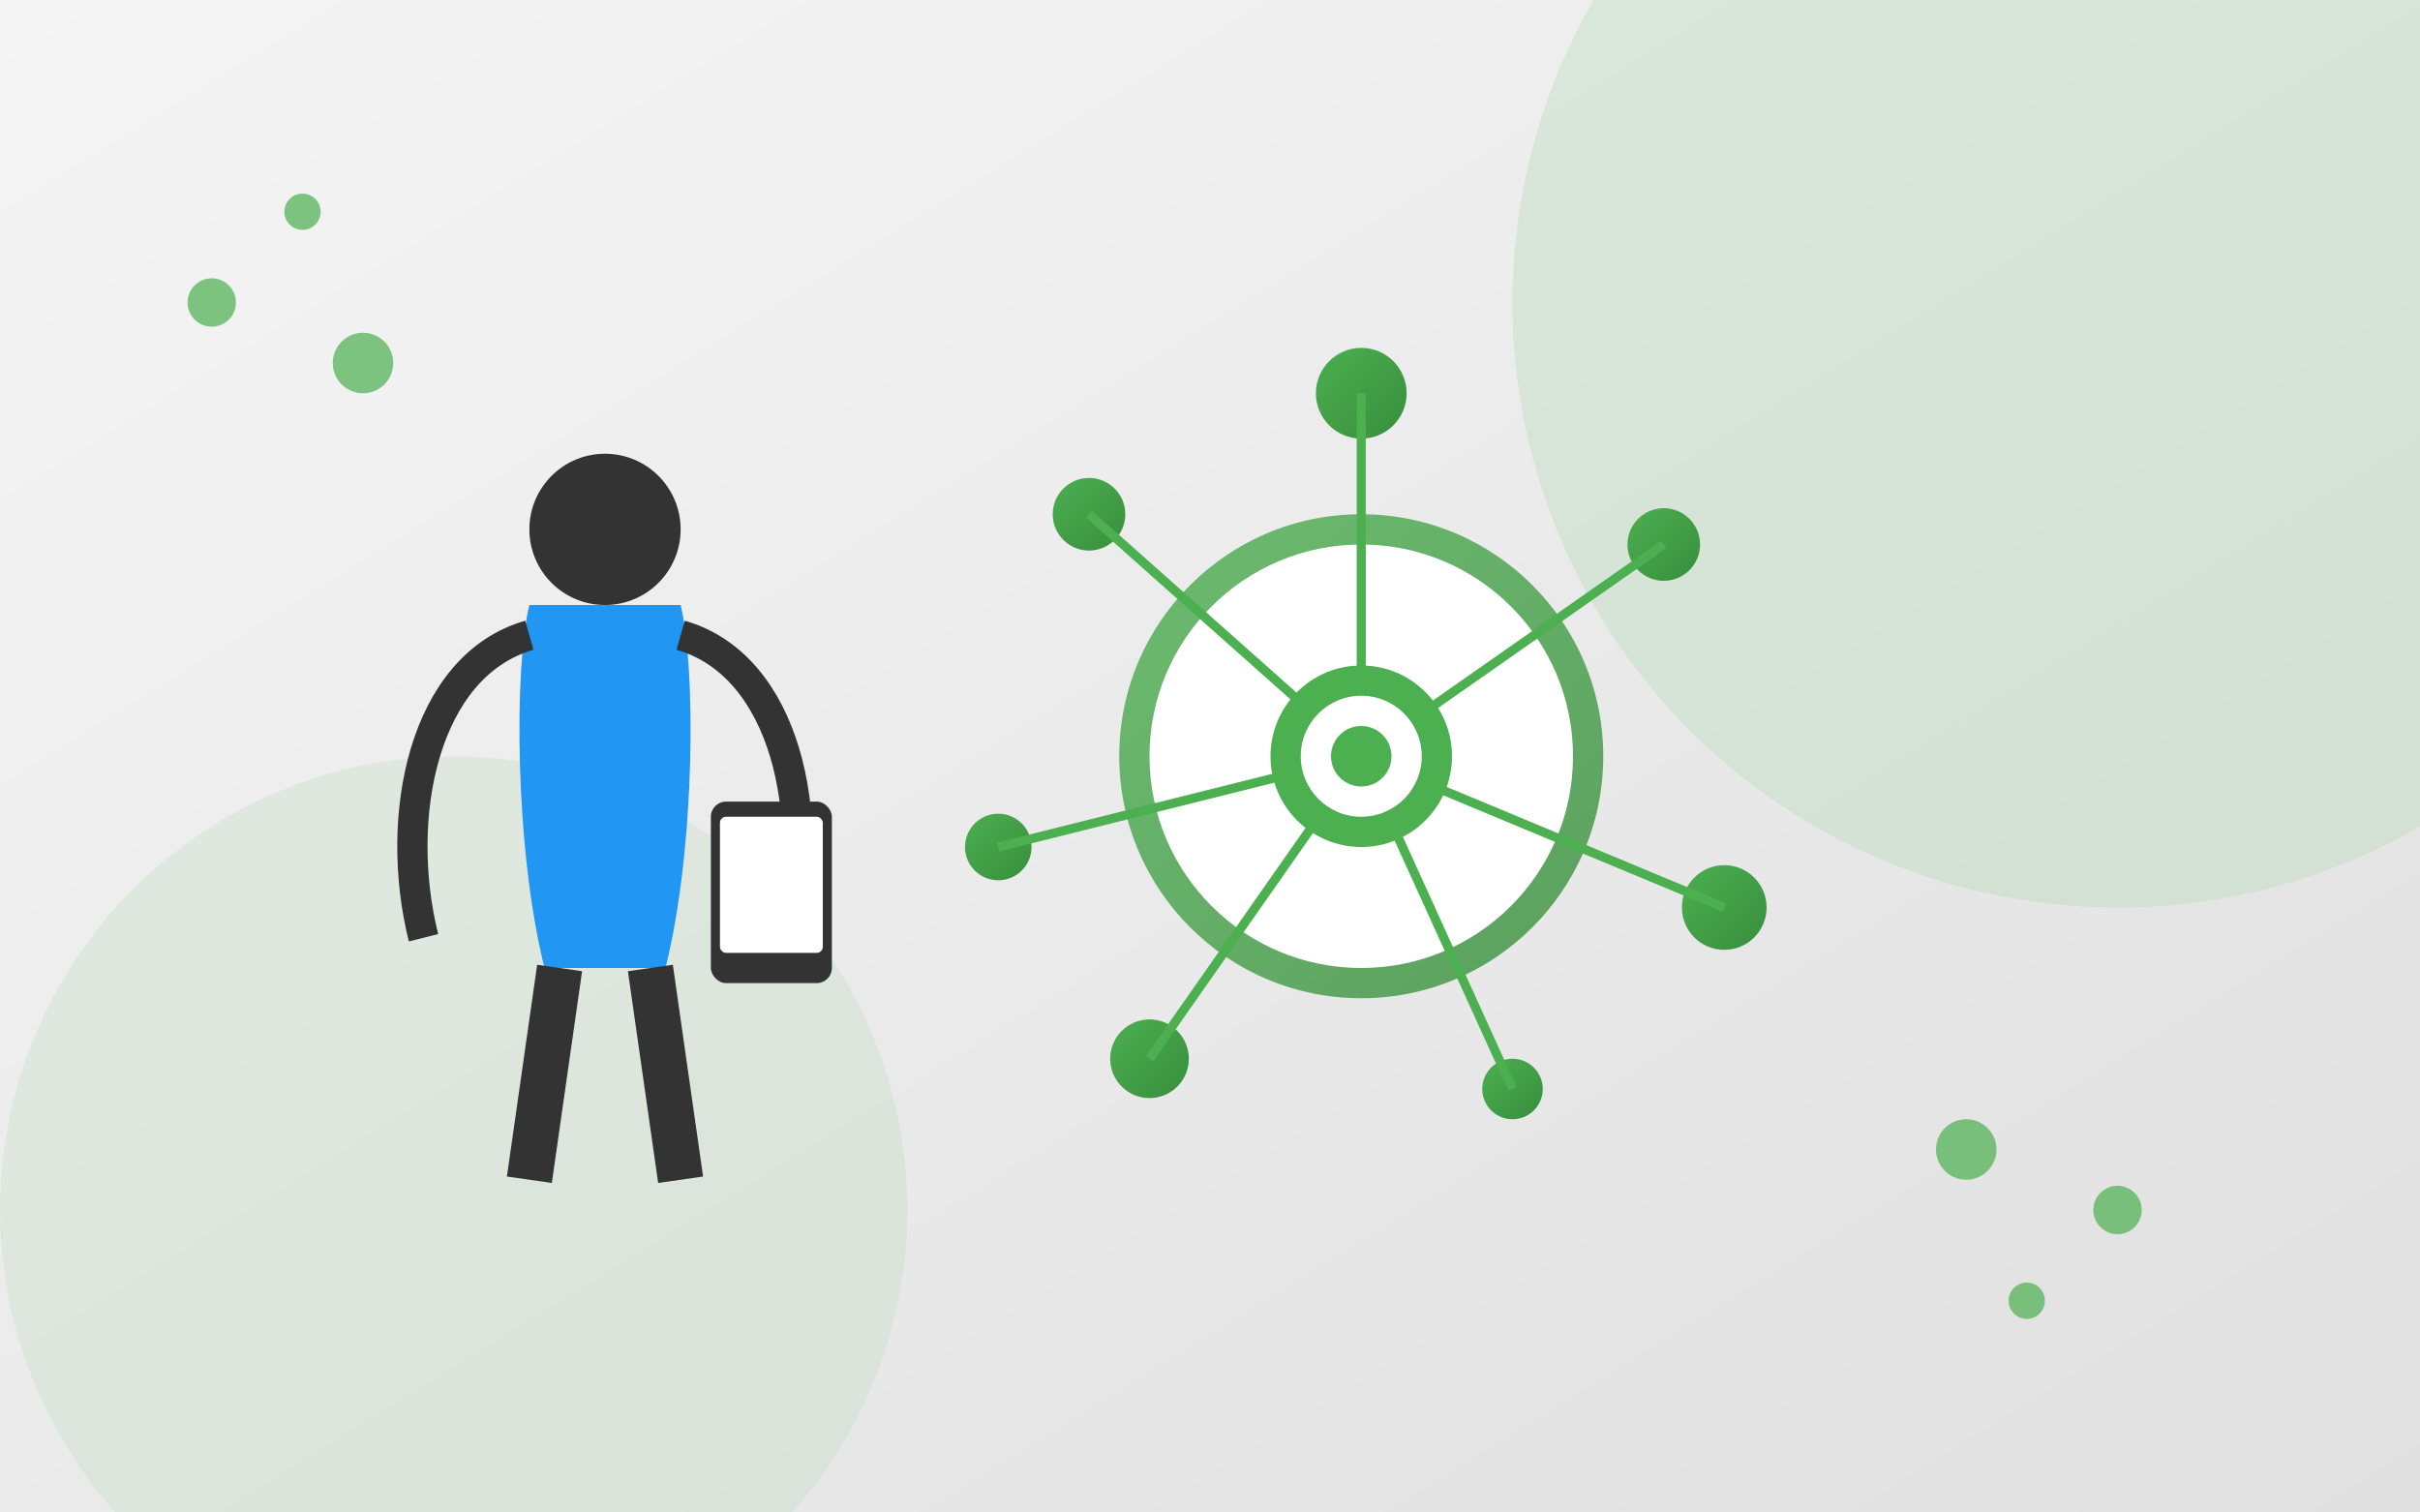 <svg xmlns="http://www.w3.org/2000/svg" viewBox="0 0 800 500" width="800" height="500">
  <rect x="0" y="0" width="800" height="500" fill="#808080" stroke="none"/>
  <!-- Background -->
  <defs>
    <linearGradient id="bg-gradient" x1="0%" y1="0%" x2="100%" y2="100%">
      <stop offset="0%" stop-color="#f5f5f5" />
      <stop offset="100%" stop-color="#e0e0e0" />
    </linearGradient>
    <linearGradient id="accent-gradient" x1="0%" y1="0%" x2="100%" y2="100%">
      <stop offset="0%" stop-color="#4CAF50" />
      <stop offset="100%" stop-color="#388E3C" />
    </linearGradient>
  </defs>
  
  <!-- Main background -->
  <rect width="800" height="500" fill="url(#bg-gradient)" />
  
  <!-- Abstract background elements -->
  <circle cx="700" cy="100" r="200" fill="#A5D6A7" opacity="0.3" />
  <circle cx="150" cy="400" r="150" fill="#A5D6A7" opacity="0.2" />
  
  <!-- Digital elements group -->
  <g transform="translate(450, 250)">
    <!-- Digital connections illustration -->
    <circle cx="0" cy="0" r="80" fill="url(#accent-gradient)" opacity="0.8" />
    <circle cx="0" cy="0" r="70" fill="#ffffff" />
    
    <!-- Connected nodes -->
    <circle cx="0" cy="-120" r="15" fill="url(#accent-gradient)" />
    <circle cx="100" cy="-70" r="12" fill="url(#accent-gradient)" />
    <circle cx="120" cy="50" r="14" fill="url(#accent-gradient)" />
    <circle cx="50" cy="110" r="10" fill="url(#accent-gradient)" />
    <circle cx="-70" cy="100" r="13" fill="url(#accent-gradient)" />
    <circle cx="-120" cy="30" r="11" fill="url(#accent-gradient)" />
    <circle cx="-90" cy="-80" r="12" fill="url(#accent-gradient)" />
    
    <!-- Connection lines -->
    <line x1="0" y1="0" x2="0" y2="-120" stroke="#4CAF50" stroke-width="3" />
    <line x1="0" y1="0" x2="100" y2="-70" stroke="#4CAF50" stroke-width="3" />
    <line x1="0" y1="0" x2="120" y2="50" stroke="#4CAF50" stroke-width="3" />
    <line x1="0" y1="0" x2="50" y2="110" stroke="#4CAF50" stroke-width="3" />
    <line x1="0" y1="0" x2="-70" y2="100" stroke="#4CAF50" stroke-width="3" />
    <line x1="0" y1="0" x2="-120" y2="30" stroke="#4CAF50" stroke-width="3" />
    <line x1="0" y1="0" x2="-90" y2="-80" stroke="#4CAF50" stroke-width="3" />
    
    <!-- Central node -->
    <circle cx="0" cy="0" r="30" fill="#4CAF50" />
    <circle cx="0" cy="0" r="20" fill="#ffffff" />
    <circle cx="0" cy="0" r="10" fill="#4CAF50" />
  </g>
  
  <!-- Business person silhouette -->
  <g transform="translate(200, 250)">
    <!-- Head -->
    <circle cx="0" cy="-75" r="25" fill="#333333" />
    
    <!-- Body -->
    <path d="M-25,-50 C-30,-30 -30,30 -20,70 L20,70 C30,30 30,-30 25,-50 Z" fill="#2196F3" />
    
    <!-- Arms -->
    <path d="M-25,-40 C-60,-30 -70,20 -60,60" stroke="#333333" stroke-width="10" fill="none" />
    <path d="M25,-40 C60,-30 70,20 60,60" stroke="#333333" stroke-width="10" fill="none" />
    
    <!-- Device in hand -->
    <rect x="35" y="15" width="40" height="60" rx="5" fill="#333333" />
    <rect x="38" y="20" width="34" height="45" rx="2" fill="#ffffff" />
    
    <!-- Legs -->
    <path d="M-15,70 L-25,140" stroke="#333333" stroke-width="15" fill="none" />
    <path d="M15,70 L25,140" stroke="#333333" stroke-width="15" fill="none" />
  </g>
  
  <!-- Decorative tech elements -->
  <g opacity="0.7">
    <circle cx="70" cy="100" r="8" fill="#4CAF50" />
    <circle cx="100" cy="70" r="6" fill="#4CAF50" />
    <circle cx="120" cy="120" r="10" fill="#4CAF50" />
    <circle cx="700" cy="400" r="8" fill="#4CAF50" />
    <circle cx="670" cy="430" r="6" fill="#4CAF50" />
    <circle cx="650" cy="380" r="10" fill="#4CAF50" />
  </g>
</svg>
